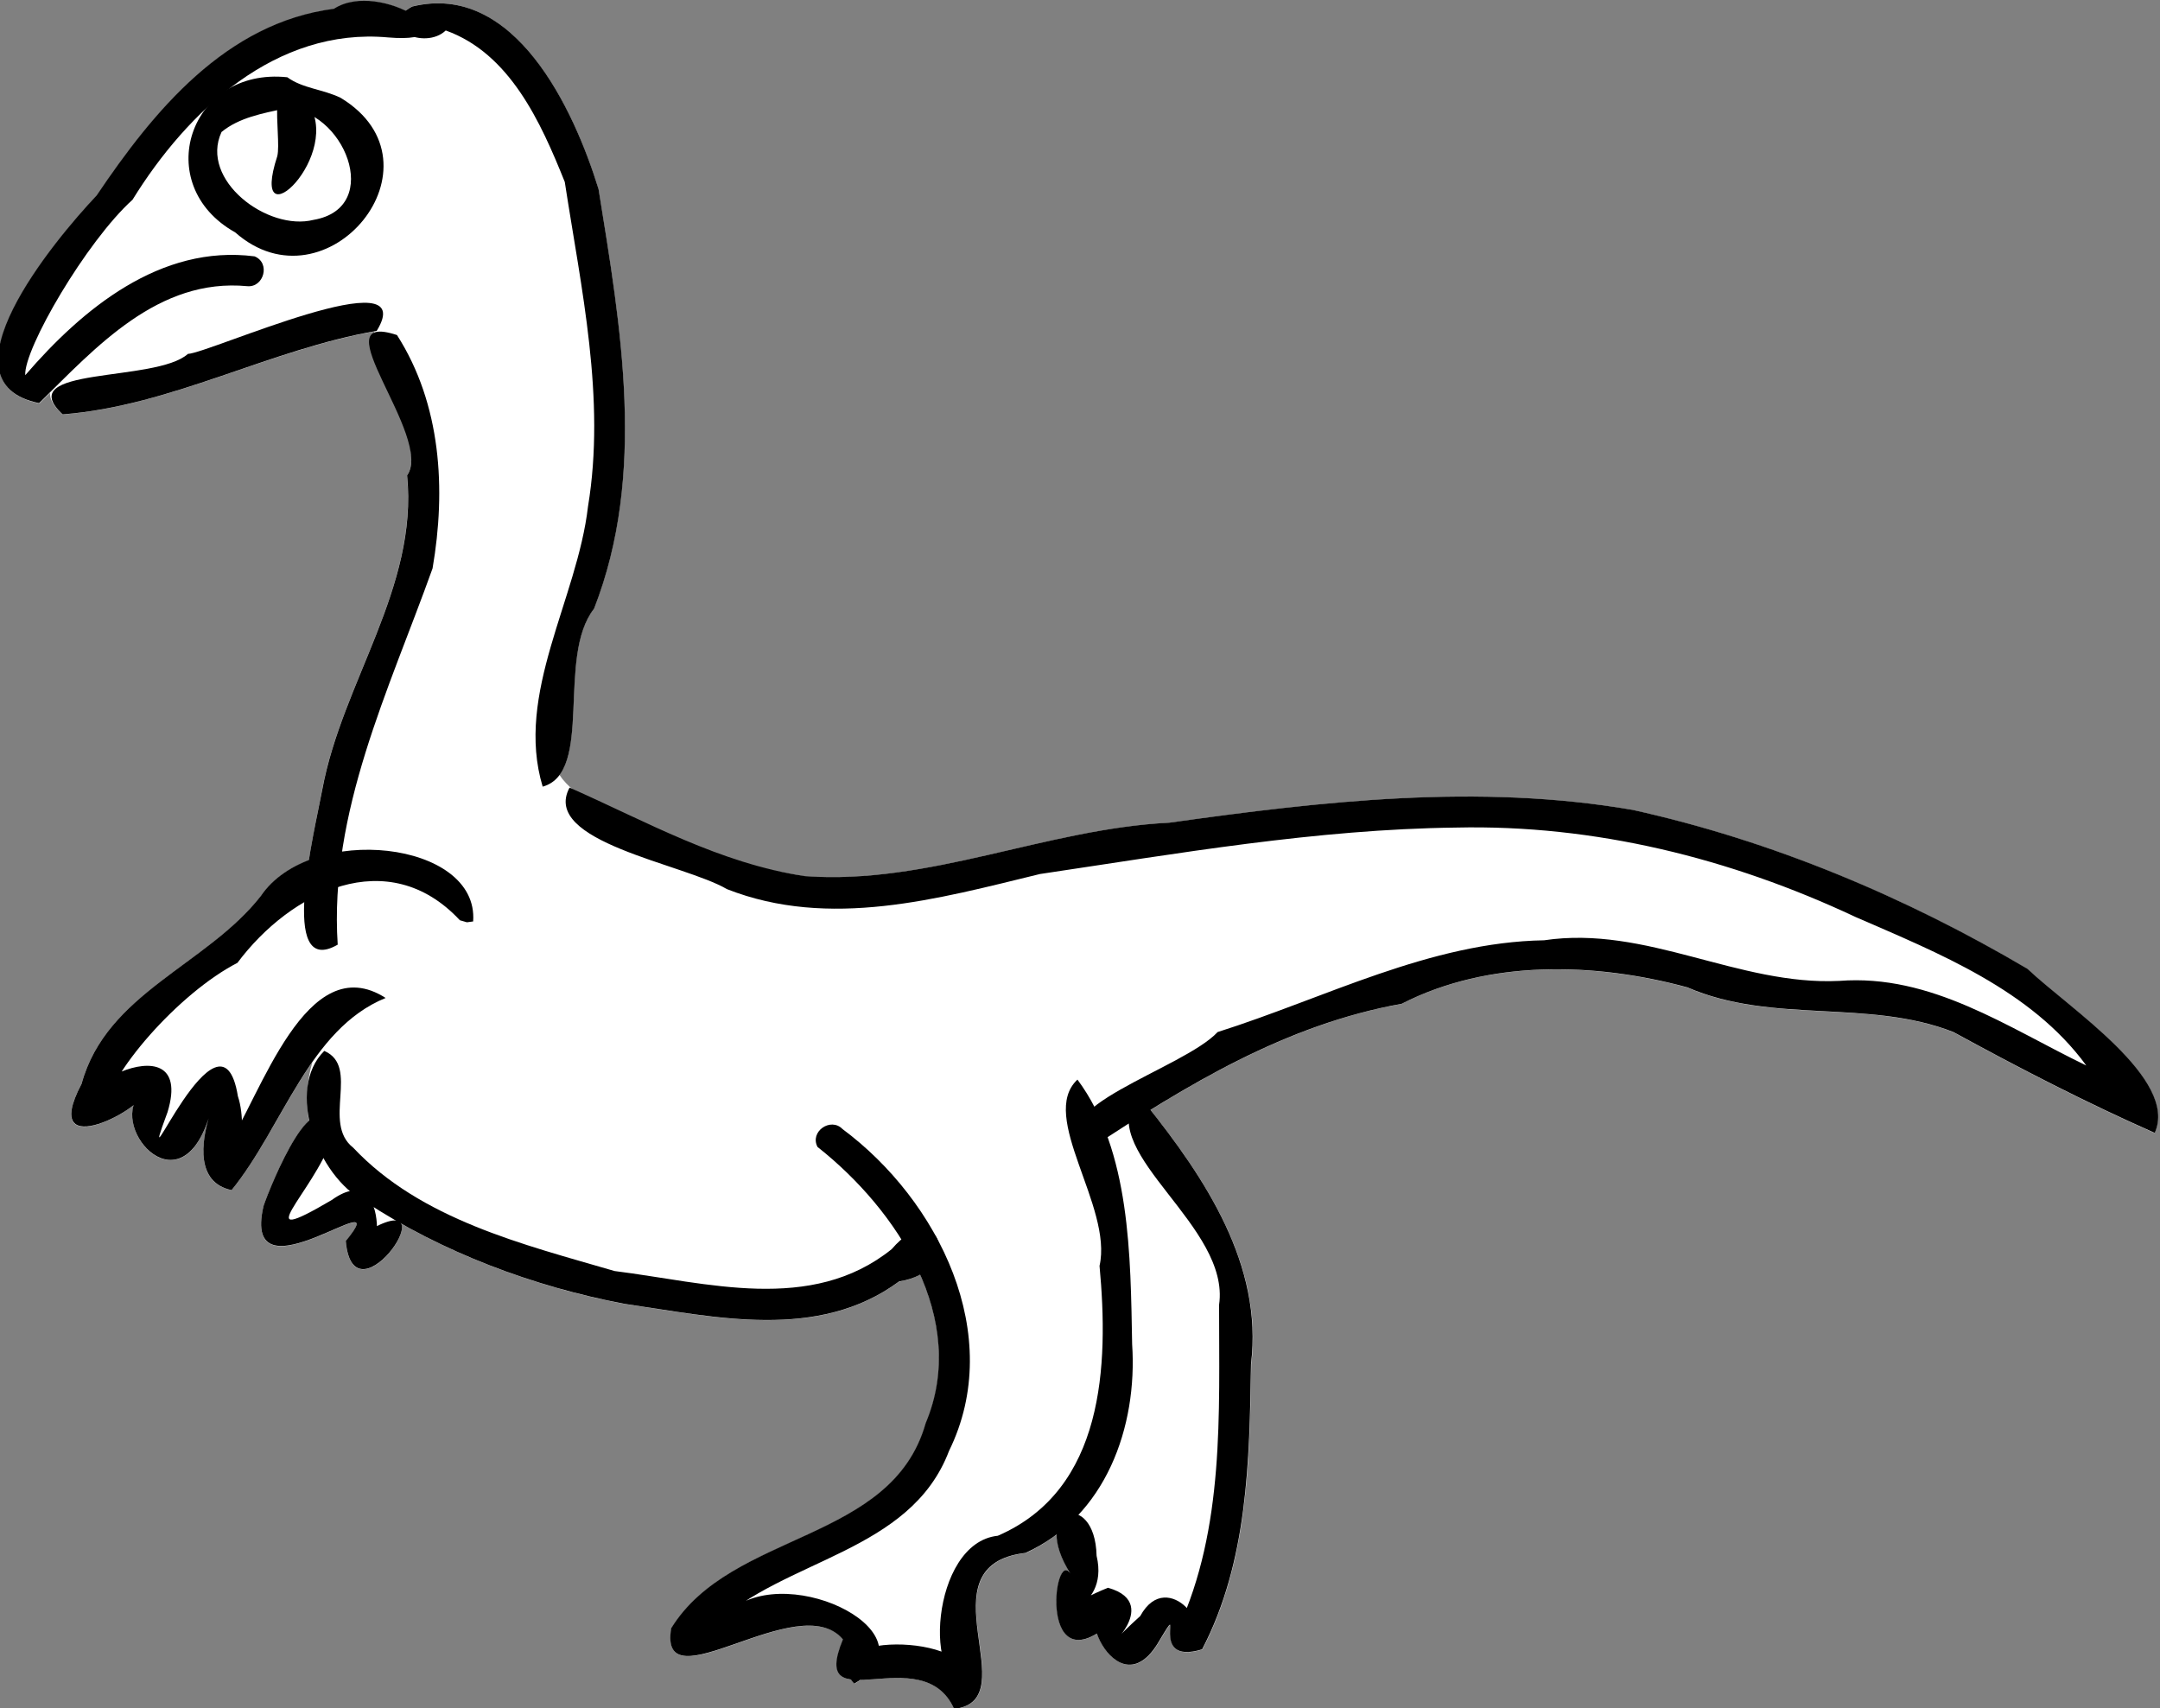 <?xml version="1.0" encoding="UTF-8"?>
<svg version="1.1" viewBox="0 0 1011.5 800" xmlns="http://www.w3.org/2000/svg">
<rect x="0" y="0" width="1011.5" height="800" fill="#808080" stroke="none"/>
<g transform="translate(-167.24 103.33)">
<g transform="matrix(2.434 0 0 2.434 -4072.6 2632.4)">
<path transform="translate(-1131.1 -1261.9)" d="m2943.1 138.16c-2.077-6e-4 -4.102 0.437-5.781 1.531-20.799 2.692-34.697 19.638-45.656 35.906-8.389 8.864-30.769 35.965-11.062 39.969 0.676-0.666 1.378-1.349 2.062-2.031-0.157 1.033 0.676 2.564 2.375 4.156 20.822-1.62 39.514-12.338 60-15.969-1.582 4.807 10.348 21.972 6.281 27.719 2.16 21.55-12.494 39.82-16.312 60.406-0.51 2.781-1.702 8.145-2.563 13.625-3.816 1.46-7.104 3.73-9.25 6.906-10.394 13.295-29.73 18.669-34.5 36.156-6.689 12.667 5.383 7.818 10.063 4.031-2.278 6.917 9.168 18.451 14.375 2.688-1.508 5.202-2.121 12.323 4.437 13.688 5.904-7.27 10.064-16.822 15.563-24.656-1.103 3.654-1.344 8.086-0.656 11.312-3.589 3.097-7.882 13.845-8.75 16.406-4.574 19.488 25.996-5.651 15.812 6.75 1.111 12.623 12.317-0.394 10.656-3.375 13.231 7.454 28.059 12.62 42.875 15.438 17.589 2.555 37.297 7.219 52.906-4.281 1.665-0.259 3.006-0.764 4.094-1.375 4.007 9.037 5.169 18.975 1.094 28.656-6.531 23.112-37.366 20.652-48.969 39.438-2.581 15.242 24.518-7.98 33.063 2.125-2.326 5.657-1.2 7.348 1.531 7.719 0.183 0.261 0.381 0.536 0.625 0.812 0.433-0.25 0.818-0.493 1.188-0.75 5.524-0.078 14.468-2.392 18.031 5.594 14.232-1.611-6.662-27.619 13.75-30 2.174-0.987 4.158-2.201 5.969-3.562-0.02 1.949 0.731 4.539 2.75 7.688-3.078-5.363-6 18.112 5 11.375 1.532 4.558 7.018 10.156 12.031 1.375 5.372-8.977-2.654 4.992 8.219 1.688 8.804-16.923 9.108-36.278 9.406-54.906 2.288-18.611-8.337-34.949-19.375-48.906 14.984-9.264 30.637-17.248 48.281-20.406 16.705-8.556 37.175-7.985 54.969-3.156 16.381 7.107 34.807 2.163 51.187 8.594 12.664 6.923 25.55 13.589 38.719 19.406 4.634-10.328-16.389-23.9-24.469-31.562-23.534-13.886-49.208-24.677-75.937-30.594-29.689-5.121-59.651-1.673-89.188 2.469-23.704 1.169-46.298 12.039-70.094 10.281-15.755-2.35-41.765-11.13-47.188-19.5 4.855-6.535 0.348-24.019 6.625-32 10.148-25.963 5.154-54.116 0.875-80.688-4.77-15.498-16.237-40.015-35.906-35.156-0.497 0.276-0.875 0.566-1.219 0.844-2.22-1.072-5.123-1.874-7.938-1.875z" fill="#fff"/>
<path d="m1814.4-1060.3c-20.659 3.553-39.457 14.434-60.429 16.065-9.956-9.329 17.92-6.064 24.107-11.638 3.976-0.117 45.092-18.749 36.322-4.427z"/>
<path d="m1789.5-1068.9c-17.133-1.628-29.107 11.721-40.049 22.504-19.707-4.004 2.676-31.094 11.065-39.958 10.96-16.268 24.87-33.233 45.669-35.925 8.956-5.837 27.922 6.99 10.429 5.518-21.588-1.977-38.686 14.213-49.194 31.227-8.85 7.985-20.958 28.709-20.64 33.765 10.987-12.756 26.019-25.202 44.111-22.872 3.108 1.246 1.805 6.034-1.392 5.741z"/>
<path d="m1821.2-1122.7c19.669-4.858 31.113 19.644 35.884 35.142 4.279 26.572 9.277 54.746-0.87 80.71-7.311 9.295 0 31.478-9.883 34.242-5.399-17.911 6.67-36.082 8.72-53.907 3.44-20.794-1.314-41.913-4.467-62.439-4.636-11.559-10.593-24.734-22.9-29.15-4.132 3.933-13.653-0.622-6.484-4.597z"/>
<path d="m1818.3-1059.5c8.522 13.334 9.46 29.702 6.843 44.904-8.375 23.4-19.91 46.84-18.249 72.393-11.576 6.668-4.407-21.99-2.958-29.888 3.819-20.586 18.469-38.849 16.308-60.399 5.222-7.379-17.145-31.997-1.944-27.011z"/>
<path d="m1851.5-972.42c-5.62 10.443 21.953 14.632 30.281 19.531 19.71 7.75 40.573 1.875 60.219-2.906 26.516-3.948 53.176-8.611 80.031-8.938 26.67-0.603 52.803 5.89 76.844 17.188 16.041 6.984 33.787 14.023 44.438 28.594-15.174-7.316-29.803-17.652-47.531-16.281-19.441 0.942-37.105-10.752-56.781-7.813-21.999 0.373-42.075 11.092-62.812 17.656-6.608 7.114-35.113 14.936-24.594 22.469 18.585-12.252 37.715-23.918 60-27.906 16.705-8.556 37.177-7.989 54.97-3.161 16.381 7.107 34.806 2.167 51.186 8.598 12.664 6.923 25.562 13.589 38.73 19.406 4.634-10.328-16.4-23.9-24.48-31.563-23.534-13.886-49.213-24.666-75.943-30.583-29.689-5.121-59.648-1.679-89.184 2.462-23.704 1.169-46.297 12.035-70.092 10.277-16.433-2.451-30.467-10.493-45.281-17.031zm-47.187 50.656c-7.449 7.359-1.533 24.013 7.843 29 14.866 9.77 32.368 16.333 49.844 19.656 17.589 2.555 37.288 7.206 52.897-4.295 12.762-1.984 7.678-16.796-1.428-6.205-15.493 12.445-35.574 6.417-53.297 4.204-17.634-5.141-37.274-9.912-50.297-23.735-6.101-4.773 1.396-15.584-5.562-18.625z"/>
<path d="m1830.4-946.9c-13.843-14.838-32.573-5.488-42.8 8.197-11.16 5.717-25.131 21.548-25.827 29.144-13.278-1.946 18.254-19.723 12.388-0.433-6.855 18.527 10.229-23.386 13.53-3.051 2.378 7.09-1.2 20.028-2.359 10.238 6.77-10.33 15.511-38.93 30.783-29.143-14.739 6.006-19.713 24.756-29.634 36.972-13.717-2.853 3.921-31.031-4.447-13.712-5.905 17.88-19.85 0.639-12.675-5.147 1.479 2.394-20.223 14.482-11.743-1.576 4.77-17.487 24.088-22.856 34.483-36.152 9.551-14.138 41.998-10.643 40.855 4.892l-1.193 0.163-1.361-0.392v2e-5z"/>
<path d="m1805.8-904.91c-3.637 10.497-16.677 21.602-0.075 11.853 12.588-9.049 8.463 18.869 6.426 6.272 17.314-10.494-2.218 18.48-3.703 1.6 10.184-12.401-20.388 12.731-15.814-6.756 1.313-3.878 10.457-26.487 13.166-12.969z"/>
<path d="m1904-906.74c18.45 13.704 31.457 39.664 20.516 61.929-7.452 19.658-31.679 20.695-45.282 33.617-5.988 11.945-9.21-5.203 3.301-3.004 11.546-9.461 39.806 4.903 23.736 14.186-8.81-9.968 22.886-10.063 22.333-0.263-9.131 1.993-7.718-26.86 5.289-28.196 20.501-8.878 21.356-32.806 19.574-51.931 2.595-11.435-11.843-28.764-4.249-35.841 10.221 13.762 10.204 33.981 10.522 50.922 1.061 15.929-5.093 33.147-20.501 40.144-20.412 2.381 0.49 28.408-13.743 30.019-6.101-13.672-28.095 2.901-21.4-13.379-8.544-10.105-35.614 13.093-33.033-2.149 11.602-18.785 42.42-16.325 48.95-39.437 8.423-20.011-5.455-41.06-20.807-53.165-1.548-2.969 2.555-5.755 4.794-3.454z"/>
<path d="m1962.5-911.38c11.301 14.162 22.448 30.83 20.108 49.861-0.298 18.628-0.594 37.974-9.398 54.897-10.872 3.304-2.852-10.646-8.225-1.669-8.426 14.757-18.176-11.115-8.273-4.368-15.333 14.751-12.144-14.283-8.757-8.382-8.249-12.862 4.651-16.681 4.946-3.569 2.726 11.394-11.801 11.808 2.187 6.144 11.424 3.184-3.743 14.438 6.213 5.438 5.42-9.91 15.341 4.226 7.253 2.502 8.993-19.481 7.898-41.435 7.914-62.379 2.204-15.073-23.084-28.824-16.233-39.679l1.163 0.313 1.102 0.889 1e-4 4e-5z"/>
<path d="m1797.2-1109.1c-18.907-1.984-26.34 20.718-10.032 29.844 17.588 15.54 41.302-13.132 20.312-25.875-3.411-1.676-7.32-1.803-10.281-3.969zm-0.562 6.031c11.288-0.253 19.266 19.053 5.625 21.406-8.866 2.252-21.997-7.692-17.718-16.906 3.408-2.793 7.92-3.575 12.093-4.5z"/>
<path d="m1800.9-1104.6c7.698 10.182-11.349 28.182-5.627 10.676 0.925-3.854-2.756-19.472 5.627-10.676z"/>
</g>
</g>
</svg>
